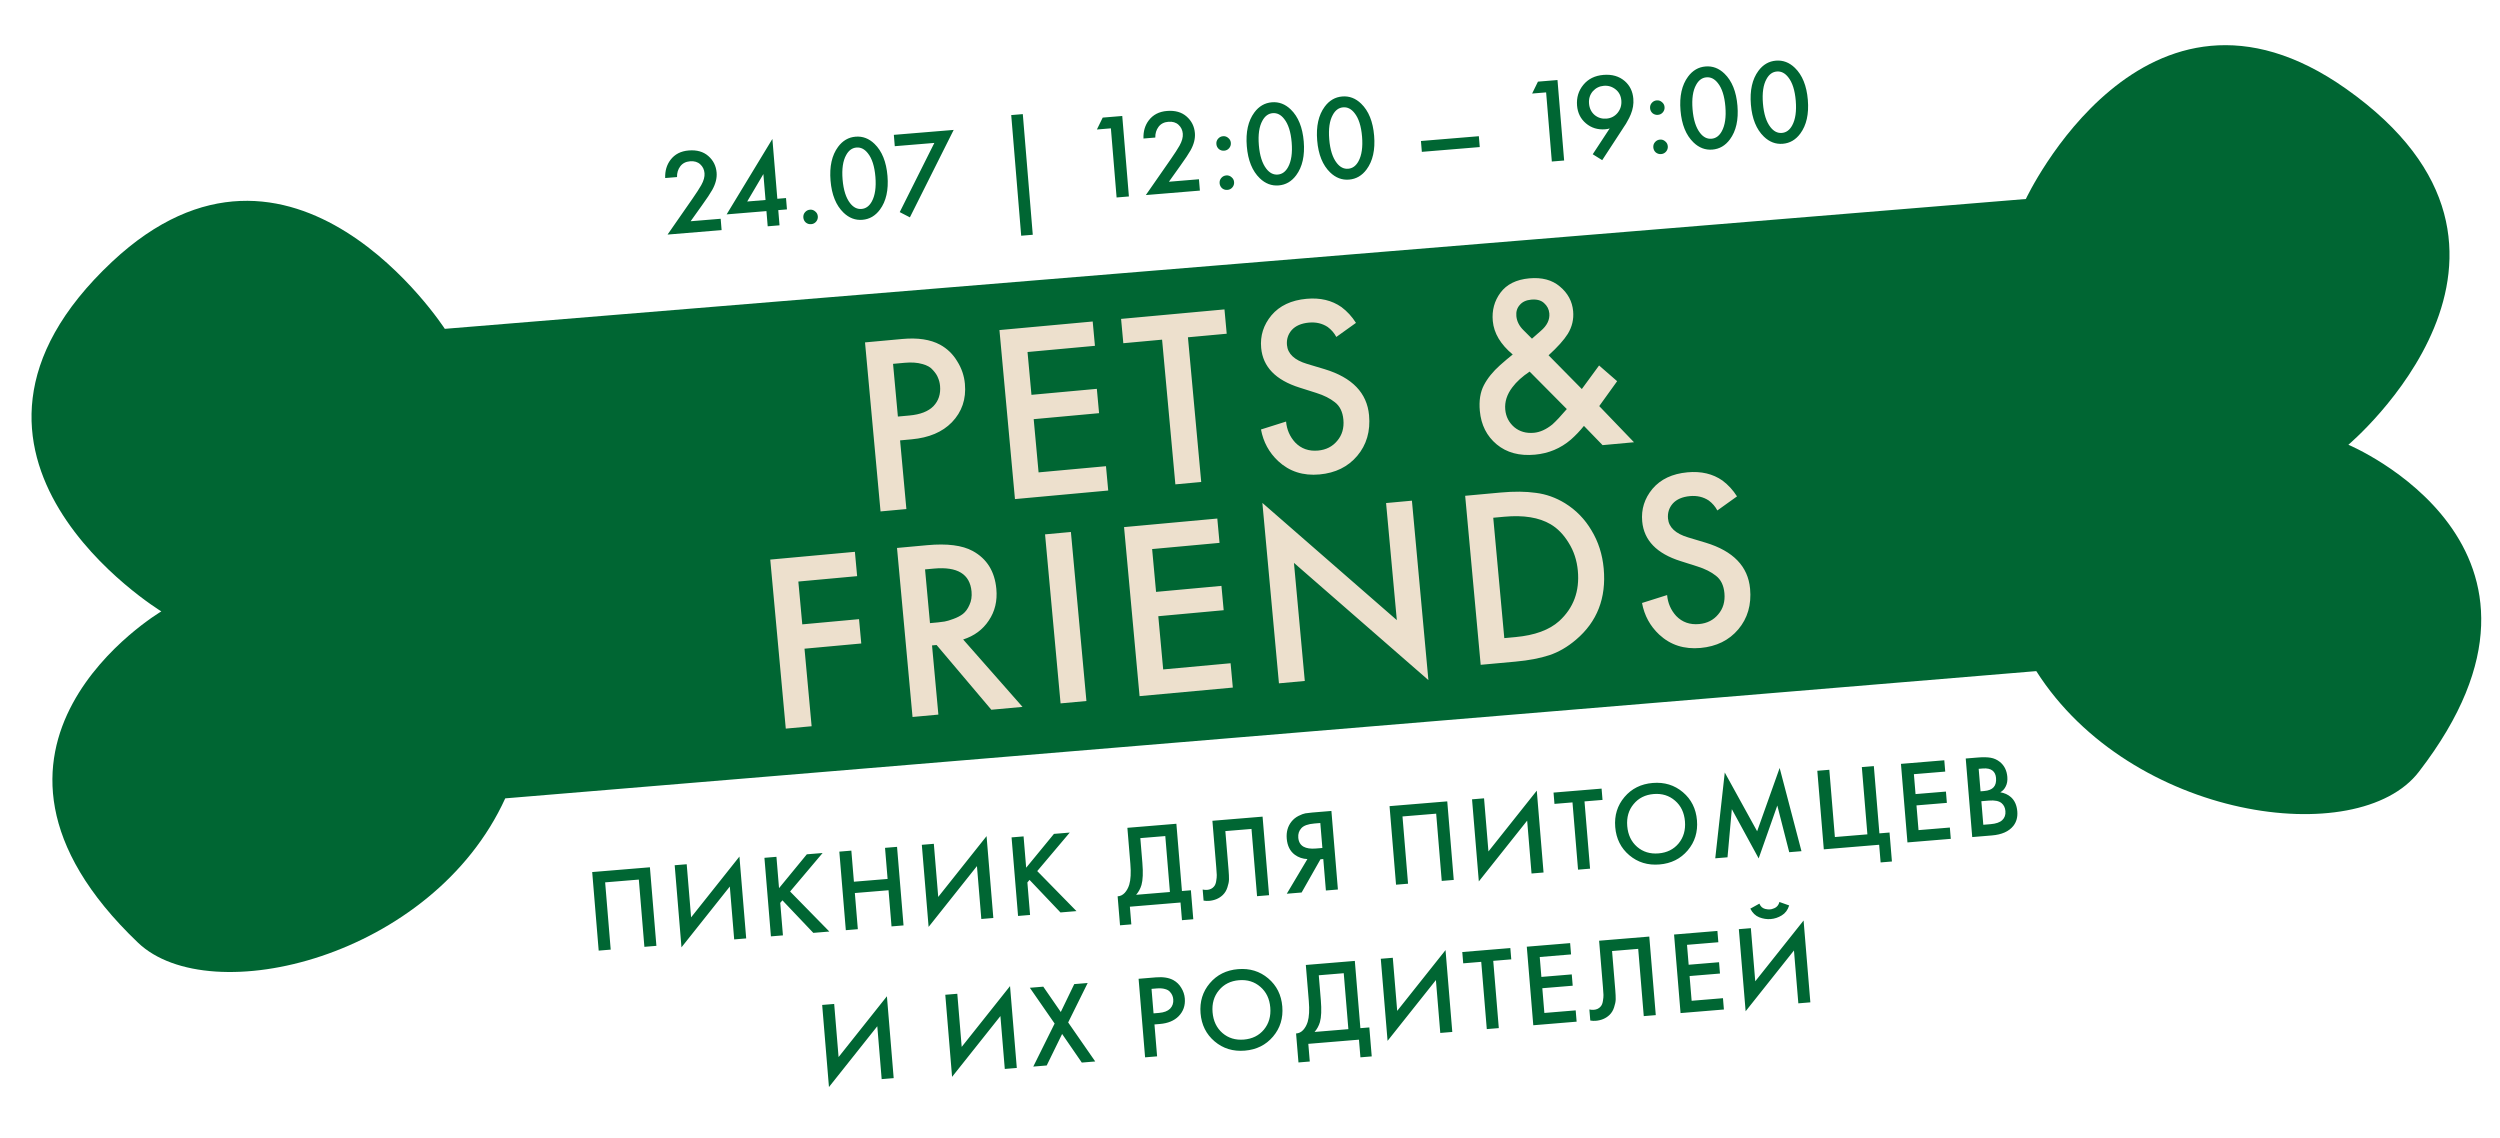 <?xml version="1.0" encoding="UTF-8"?> <svg xmlns="http://www.w3.org/2000/svg" width="1156" height="526" viewBox="0 0 1156 526" fill="none"> <path d="M273.831 403.237L300.517 401.031L303.52 437.357L297.965 437.817L295.394 406.719L279.818 408.006L282.389 439.104L276.833 439.563L273.831 403.237ZM339.486 434.384L337.465 409.931L315.113 438.044L311.975 400.084L317.531 399.625L319.561 424.187L341.912 396.074L345.041 433.925L339.486 434.384ZM359.026 396.194L360.224 410.681L373.077 395.033L380.375 394.43L365.342 412.232L383.487 430.747L376.08 431.359L361.786 416.31L360.786 417.489L362.029 432.521L356.474 432.98L353.471 396.654L359.026 396.194ZM393.661 393.331L394.849 407.709L410.425 406.422L409.237 392.044L414.792 391.585L417.795 427.911L412.24 428.37L410.858 411.65L395.281 412.938L396.664 429.658L391.108 430.117L388.105 393.791L393.661 393.331ZM453.761 424.938L451.74 400.484L429.388 428.598L426.25 390.637L431.805 390.178L433.836 414.741L456.187 386.627L459.316 424.479L453.761 424.938ZM473.301 386.748L474.498 401.235L487.352 385.586L494.65 384.983L479.617 402.786L497.762 421.3L490.355 421.913L476.06 406.863L475.061 408.043L476.304 423.074L470.749 423.533L467.746 387.207L473.301 386.748ZM521.3 382.78L543.957 380.907L546.527 412.005L550.667 411.663L551.774 425.061L546.546 425.493L545.87 417.324L522.452 419.259L523.127 427.429L517.899 427.861L516.791 414.463C518.029 414.398 519.118 413.869 520.06 412.877C520.998 411.849 521.698 410.585 522.159 409.085C522.847 406.798 523.02 403.585 522.678 399.446L521.3 382.78ZM527.288 387.549L528.233 398.986C528.608 403.525 528.47 406.936 527.818 409.22C527.302 410.944 526.477 412.456 525.342 413.756L540.972 412.464L538.834 386.595L527.288 387.549ZM560.615 379.53L583.816 377.612L586.819 413.939L581.264 414.398L578.693 383.3L566.603 384.299L568.097 402.381C568.241 404.124 568.304 405.544 568.285 406.642C568.263 407.704 568.017 408.931 567.548 410.322C567.114 411.711 566.407 412.884 565.426 413.843C563.767 415.442 561.63 416.35 559.016 416.566C558.253 416.629 557.428 416.588 556.538 416.442L556.115 411.322C556.859 411.48 557.54 411.534 558.157 411.482C559.5 411.371 560.555 410.864 561.321 409.96C561.857 409.367 562.207 408.516 562.371 407.405C562.569 406.256 562.656 405.316 562.632 404.587C562.608 403.858 562.533 402.731 562.407 401.206L560.615 379.53ZM595.01 413.262L604.542 397.23C602.378 397.153 600.441 396.49 598.729 395.243C596.51 393.598 595.262 391.106 594.986 387.765C594.734 384.716 595.451 382.116 597.138 379.966C598.031 378.832 599.127 377.937 600.425 377.281C601.723 376.626 602.787 376.227 603.616 376.085C604.445 375.944 605.477 375.822 606.712 375.72L615.643 374.981L618.646 411.308L613.091 411.767L611.889 397.225L610.582 397.333L601.872 412.694L595.01 413.262ZM610.511 380.56L607.788 380.785C604.811 381.031 602.788 381.765 601.719 382.987C600.647 384.172 600.182 385.618 600.323 387.324C600.485 389.285 601.295 390.68 602.753 391.51C604.132 392.274 606.02 392.556 608.416 392.358L611.466 392.106L610.511 380.56ZM642.525 372.759L669.211 370.553L672.214 406.879L666.659 407.339L664.088 376.241L648.512 377.528L651.083 408.626L645.528 409.085L642.525 372.759ZM708.18 403.906L706.159 379.453L683.808 407.566L680.67 369.606L686.225 369.147L688.255 393.709L710.607 365.596L713.736 403.447L708.18 403.906ZM741.006 369.882L732.673 370.571L735.244 401.669L729.688 402.128L727.118 371.03L718.785 371.719L718.353 366.491L740.573 364.654L741.006 369.882ZM751.161 368.549C754.458 364.658 758.812 362.488 764.221 362.041C769.631 361.594 774.282 363.019 778.174 366.316C782.065 369.614 784.233 373.949 784.678 379.323C785.122 384.696 783.695 389.329 780.398 393.221C777.1 397.112 772.747 399.282 767.337 399.729C761.927 400.176 757.276 398.751 753.385 395.454C749.493 392.156 747.325 387.821 746.881 382.447C746.437 377.074 747.863 372.441 751.161 368.549ZM757.013 391.59C759.729 393.924 763.029 394.931 766.914 394.61C770.799 394.288 773.889 392.753 776.184 390.005C778.476 387.22 779.456 383.812 779.122 379.782C778.789 375.752 777.265 372.57 774.55 370.235C771.831 367.864 768.53 366.839 764.645 367.161C760.76 367.482 757.671 369.035 755.379 371.82C753.084 374.568 752.103 377.958 752.436 381.988C752.769 386.018 754.295 389.219 757.013 391.59ZM798.799 396.415L793.135 396.884L797.532 357.204L812.499 384.371L822.911 355.106L833.001 393.588L827.337 394.056L821.824 372.469L813.208 396.924L800.797 374.152L798.799 396.415ZM843.325 392.735L840.323 356.408L845.878 355.949L848.448 387.047L863.48 385.804L860.909 354.706L866.464 354.247L869.035 385.345L873.719 384.958L874.826 398.356L869.598 398.788L868.923 390.619L843.325 392.735ZM899.041 351.554L899.474 356.783L884.987 357.98L885.747 367.184L899.799 366.023L900.231 371.251L886.18 372.413L887.125 383.85L901.612 382.652L902.044 387.881L882.002 389.537L878.999 353.211L899.041 351.554ZM908.953 350.735L914.454 350.28C916.923 350.076 918.936 350.111 920.494 350.384C922.052 350.657 923.457 351.291 924.709 352.284C926.784 353.94 927.944 356.257 928.19 359.234C928.331 360.941 928.087 362.405 927.456 363.627C926.896 364.806 926.057 365.717 924.94 366.357C926.867 366.673 928.501 367.415 929.84 368.584C931.576 370.122 932.562 372.326 932.799 375.194C933.018 377.844 932.4 380.089 930.943 381.927C928.887 384.474 925.59 385.934 921.051 386.309L911.956 387.061L908.953 350.735ZM914.941 355.504L915.801 365.906L917.489 365.767C919.522 365.599 920.99 365.002 921.892 363.977C922.761 362.991 923.119 361.573 922.966 359.721C922.843 358.232 922.311 357.106 921.371 356.343C920.352 355.514 918.844 355.181 916.847 355.347L914.941 355.504ZM916.179 370.481L917.079 381.374L920.456 381.095C922.961 380.887 924.756 380.264 925.839 379.224C926.96 378.181 927.448 376.788 927.304 375.045C927.175 373.484 926.579 372.254 925.518 371.354C924.302 370.358 922.351 369.971 919.664 370.193L916.179 370.481ZM407.683 498.986L405.661 474.532L383.31 502.645L380.172 464.685L385.727 464.226L387.757 488.788L410.109 460.675L413.238 498.526L407.683 498.986ZM464.613 494.28L462.591 469.826L440.24 497.939L437.102 459.979L442.657 459.52L444.687 484.082L467.039 455.969L470.168 493.82L464.613 494.28ZM477.788 493.19L487.658 473.292L476.201 456.747L482.41 456.234L490.507 467.957L496.733 455.05L502.942 454.537L493.921 472.774L506.435 490.822L500.226 491.336L491.127 478.105L483.996 492.677L477.788 493.19ZM526.486 452.59L534.492 451.928C537.832 451.652 540.536 452.087 542.605 453.232C544.138 454.092 545.352 455.289 546.247 456.824C547.175 458.319 547.711 459.938 547.855 461.681C548.125 464.949 547.164 467.697 544.972 469.925C542.913 471.996 540.032 473.185 536.329 473.491L533.824 473.698L535.044 488.457L529.489 488.917L526.486 452.59ZM532.464 457.25L533.4 468.579L535.906 468.372C538.229 468.179 539.948 467.526 541.062 466.41C542.174 465.258 542.657 463.811 542.513 462.068C542.462 461.45 542.323 460.877 542.097 460.347C541.906 459.815 541.55 459.259 541.027 458.681C540.537 458.064 539.769 457.615 538.722 457.336C537.673 457.021 536.403 456.925 534.915 457.048L532.464 457.25ZM559.417 454.639C562.714 450.747 567.068 448.578 572.478 448.13C577.888 447.683 582.538 449.108 586.43 452.406C590.322 455.703 592.49 460.038 592.934 465.412C593.378 470.786 591.951 475.418 588.654 479.31C585.357 483.202 581.003 485.371 575.593 485.818C570.183 486.265 565.532 484.84 561.641 481.543C557.749 478.246 555.581 473.91 555.137 468.536C554.693 463.163 556.119 458.53 559.417 454.639ZM565.269 477.679C567.985 480.013 571.285 481.02 575.17 480.699C579.055 480.378 582.145 478.843 584.44 476.094C586.732 473.309 587.712 469.901 587.379 465.871C587.045 461.841 585.521 458.659 582.806 456.324C580.088 453.953 576.786 452.929 572.901 453.25C569.016 453.571 565.927 455.124 563.635 457.909C561.34 460.658 560.359 464.047 560.692 468.077C561.025 472.107 562.551 475.308 565.269 477.679ZM603.814 446.198L626.471 444.325L629.041 475.423L633.18 475.081L634.288 488.479L629.06 488.911L628.384 480.741L604.965 482.677L605.641 490.847L600.412 491.279L599.305 477.881C600.542 477.815 601.632 477.287 602.573 476.295C603.512 475.267 604.212 474.003 604.673 472.502C605.361 470.215 605.534 467.002 605.192 462.863L603.814 446.198ZM609.802 450.967L610.747 462.404C611.122 466.943 610.984 470.354 610.332 472.638C609.816 474.362 608.991 475.874 607.855 477.174L623.486 475.882L621.348 450.013L609.802 450.967ZM665.984 477.633L663.963 453.18L641.611 481.293L638.474 443.333L644.029 442.874L646.059 467.436L668.411 439.323L671.54 477.174L665.984 477.633ZM698.809 443.609L690.477 444.298L693.047 475.396L687.492 475.855L684.922 444.757L676.589 445.446L676.157 440.218L698.377 438.381L698.809 443.609ZM726.03 436.095L726.462 441.323L711.975 442.521L712.736 451.725L726.787 450.564L727.219 455.792L713.168 456.953L714.113 468.391L728.6 467.193L729.032 472.421L708.99 474.078L705.987 437.752L726.03 436.095ZM739.427 434.988L762.628 433.07L765.631 469.396L760.076 469.855L757.505 438.757L745.415 439.757L746.909 457.838C747.053 459.581 747.116 461.001 747.097 462.1C747.075 463.162 746.829 464.388 746.359 465.78C745.926 467.168 745.219 468.342 744.238 469.3C742.579 470.899 740.442 471.807 737.828 472.023C737.065 472.086 736.239 472.045 735.35 471.899L734.927 466.78C735.671 466.937 736.352 466.991 736.969 466.94C738.312 466.829 739.367 466.321 740.133 465.417C740.669 464.824 741.019 463.973 741.183 462.863C741.381 461.713 741.467 460.774 741.444 460.045C741.42 459.315 741.345 458.188 741.219 456.663L739.427 434.988ZM794.129 430.466L794.561 435.694L780.074 436.892L780.835 446.096L794.886 444.934L795.318 450.163L781.267 451.324L782.212 462.761L796.699 461.564L797.132 466.792L777.089 468.449L774.087 432.122L794.129 430.466ZM831.552 463.947L829.53 439.493L807.179 467.606L804.041 429.646L809.596 429.187L811.626 453.75L833.978 425.636L837.107 463.487L831.552 463.947ZM809.343 420.16L813.538 417.839C813.813 418.511 814.188 419.065 814.662 419.501C815.17 419.898 815.704 420.165 816.264 420.301C816.857 420.398 817.302 420.471 817.598 420.52C817.892 420.532 818.165 420.528 818.419 420.507C818.674 420.486 818.944 420.445 819.232 420.385C819.516 420.288 819.925 420.145 820.458 419.954C821.023 419.725 821.506 419.374 821.906 418.902C822.339 418.391 822.636 417.782 822.797 417.074L827.316 418.675C826.649 420.777 825.496 422.316 823.859 423.292C822.258 424.265 820.568 424.826 818.789 424.973C817.01 425.12 815.232 424.846 813.457 424.152C811.718 423.455 810.346 422.125 809.343 420.16Z" fill="#006633"></path> <path d="M1085.89 205.655C1085.89 205.655 1191.85 116.608 1084.78 41.031C991.423 -24.864 936.756 92.018 936.756 92.018L205.678 152.053C205.678 152.053 135.248 42.944 51.868 120.995C-43.71 210.641 74.598 282.704 74.598 282.704C74.598 282.704 -31.16 345.201 63.817 435.899C97.094 467.645 199.992 442.948 233.623 369.163L941.58 310.325C985.341 379.135 1090.37 393.462 1118.45 356.92C1198.83 252.837 1085.89 205.655 1085.89 205.655Z" fill="#006633"></path> <path d="M399.984 158.327L417.209 156.745C424.396 156.085 430.227 156.968 434.704 159.393C438.022 161.215 440.66 163.77 442.616 167.056C444.643 170.258 445.828 173.733 446.173 177.483C446.818 184.514 444.803 190.449 440.127 195.29C435.734 199.79 429.554 202.405 421.586 203.137L416.196 203.632L419.111 235.387L407.159 236.484L399.984 158.327ZM412.947 168.244L415.185 192.617L420.575 192.122C425.574 191.663 429.263 190.222 431.64 187.798C434.01 185.296 435.023 182.17 434.678 178.42C434.556 177.092 434.246 175.86 433.748 174.724C433.328 173.581 432.549 172.392 431.412 171.157C430.345 169.837 428.683 168.887 426.424 168.307C424.157 167.648 421.423 167.466 418.22 167.76L412.947 168.244ZM505.264 148.661L506.297 159.91L475.128 162.772L476.946 182.575L507.178 179.799L508.211 191.048L477.979 193.824L480.238 218.431L511.407 215.57L512.44 226.819L469.318 230.778L462.143 152.62L505.264 148.661ZM567.23 154.316L549.301 155.962L555.444 222.87L543.492 223.968L537.349 157.059L519.421 158.705L518.388 147.456L566.197 143.067L567.23 154.316ZM627.002 149.301L617.91 155.807C616.957 154.004 615.635 152.471 613.943 151.209C611.427 149.549 608.529 148.87 605.248 149.171C601.733 149.494 599.081 150.643 597.293 152.619C595.583 154.588 594.85 156.9 595.094 159.557C595.467 163.619 598.57 166.524 604.402 168.273L612.544 170.716C625.267 174.59 632.102 181.683 633.049 191.994C633.73 199.416 631.904 205.689 627.569 210.813C623.305 215.852 617.501 218.709 610.158 219.383C602.581 220.079 596.208 218.025 591.04 213.221C586.818 209.276 584.165 204.399 583.08 198.591L594.678 194.926C595.022 198.676 596.421 201.896 598.874 204.585C601.66 207.48 605.202 208.731 609.498 208.336C613.17 207.999 616.105 206.509 618.305 203.865C620.582 201.214 621.542 197.935 621.183 194.029C620.853 190.436 619.544 187.759 617.255 186C615.045 184.233 612.196 182.801 608.708 181.704L600.918 179.228C589.885 175.751 583.967 169.638 583.163 160.888C582.647 155.264 584.233 150.234 587.923 145.799C591.69 141.356 597.089 138.813 604.12 138.167C610.447 137.586 615.843 138.863 620.306 141.998C622.928 143.963 625.16 146.398 627.002 149.301ZM739.416 168.994L747.765 176.263L739.486 187.776L755.556 204.498L741.026 205.832L732.41 196.934C730.573 199.229 728.561 201.344 726.375 203.278C721.628 207.338 716.09 209.658 709.762 210.239C702.575 210.899 696.679 209.313 692.073 205.482C687.468 201.651 684.867 196.493 684.272 190.009C683.841 185.322 684.463 181.366 686.136 178.14C687.809 174.914 690.321 171.808 693.67 168.822C695.856 166.888 697.794 165.253 699.483 163.916C693.854 159.234 690.781 154.08 690.265 148.456C689.813 143.534 690.988 139.172 693.79 135.37C696.663 131.483 701.107 129.263 707.122 128.71C712.981 128.173 717.705 129.433 721.294 132.49C724.962 135.541 727.004 139.332 727.42 143.863C727.764 147.613 726.943 151.115 724.957 154.369C723.17 157.212 720.204 160.517 716.06 164.285L731.436 179.889L739.416 168.994ZM724.488 189.153L707.299 171.825C703.885 174.108 701.231 176.518 699.337 179.055C696.804 182.36 695.703 185.809 696.033 189.402C696.334 192.683 697.725 195.392 700.205 197.527C702.679 199.585 705.712 200.448 709.306 200.118C712.118 199.86 714.954 198.576 717.814 196.265C719.56 194.687 721.785 192.316 724.488 189.153ZM708.383 156.6L712.428 153.038C715.352 150.564 716.677 147.843 716.405 144.874C716.233 142.999 715.418 141.42 713.961 140.135C712.582 138.844 710.603 138.317 708.026 138.553C705.682 138.769 703.907 139.601 702.701 141.051C701.488 142.423 700.974 144.124 701.161 146.155C701.383 148.577 702.49 150.76 704.48 152.704L708.383 156.6ZM395.305 255.16L396.338 266.409L369.152 268.905L370.971 288.708L397.218 286.298L398.251 297.547L372.003 299.957L375.295 335.814L363.343 336.911L356.167 258.753L395.305 255.16ZM414.779 253.372L428.724 252.092C437.942 251.245 444.956 252.138 449.767 254.768C456.318 258.342 459.967 264.191 460.713 272.315C461.222 277.862 460.054 282.735 457.21 286.935C454.444 291.128 450.498 294.05 445.371 295.703L472.81 326.861L458.397 328.184L433.079 298.249L430.97 298.443L433.907 330.432L421.955 331.53L414.779 253.372ZM427.743 263.289L430.024 288.131L433.773 287.787C434.789 287.694 435.801 287.561 436.809 287.39C437.817 287.219 439.159 286.82 440.835 286.193C442.589 285.56 444.055 284.795 445.233 283.899C446.482 282.918 447.496 281.525 448.276 279.72C449.134 277.908 449.455 275.83 449.24 273.487C448.501 265.441 442.703 261.916 431.844 262.913L427.743 263.289ZM483.232 247.087L495.185 245.99L502.36 324.148L490.408 325.245L483.232 247.087ZM562.881 239.775L563.913 251.024L532.744 253.886L534.562 273.689L564.794 270.913L565.827 282.162L535.595 284.938L537.854 309.545L569.023 306.684L570.056 317.933L526.935 321.892L519.759 243.734L562.881 239.775ZM603.335 314.877L591.383 315.975L583.723 232.544L645.891 286.746L640.921 232.61L652.873 231.513L660.49 314.475L598.322 260.272L603.335 314.877ZM677.492 229.253L693.897 227.746C700.068 227.18 705.508 227.232 710.218 227.902C714.92 228.495 719.4 230.092 723.656 232.695C728.751 235.851 732.839 240.045 735.919 245.276C739.077 250.501 740.954 256.355 741.549 262.839C742.804 276.51 738.535 287.497 728.741 295.801C724.795 299.157 720.681 301.544 716.4 302.961C712.119 304.378 706.931 305.366 700.838 305.926L684.667 307.41L677.492 229.253ZM690.477 239.404L695.587 295.064L700.743 294.591C709.648 293.773 716.393 291.302 720.978 287.179C727.591 281.136 730.464 273.389 729.597 263.936C729.152 259.093 727.731 254.772 725.334 250.975C723.016 247.17 720.233 244.314 716.985 242.406C711.656 239.272 704.538 238.113 695.633 238.931L690.477 239.404ZM803.193 229.529L794.101 236.035C793.147 234.232 791.825 232.699 790.133 231.437C787.618 229.777 784.719 229.098 781.438 229.399C777.923 229.722 775.271 230.871 773.483 232.847C771.774 234.816 771.041 237.128 771.284 239.784C771.657 243.847 774.76 246.752 780.593 248.501L788.734 250.944C801.458 254.818 808.293 261.91 809.24 272.222C809.921 279.643 808.094 285.916 803.759 291.041C799.495 296.08 793.692 298.937 786.348 299.611C778.771 300.307 772.398 298.253 767.231 293.449C763.008 289.504 760.355 284.627 759.27 278.819L770.869 275.154C771.213 278.904 772.611 282.123 775.064 284.813C777.851 287.708 781.392 288.959 785.689 288.564C789.36 288.227 792.296 286.737 794.495 284.093C796.773 281.441 797.732 278.163 797.373 274.257C797.044 270.663 795.734 267.987 793.446 266.228C791.235 264.461 788.386 263.029 784.898 261.931L777.108 259.456C766.075 255.979 760.157 249.865 759.354 241.116C758.837 235.491 760.424 230.462 764.113 226.027C767.88 221.584 773.279 219.04 780.31 218.395C786.638 217.814 792.033 219.091 796.496 222.226C799.118 224.191 801.351 226.625 803.193 229.529Z" fill="#EDE0CD"></path> <path d="M333.238 101.157L333.671 106.401L308.677 108.466L320.274 91.78C322.014 89.277 323.342 87.22 324.258 85.609C325.4 83.567 325.903 81.728 325.768 80.092C325.63 78.418 324.974 77.049 323.8 75.986C322.623 74.884 321.049 74.415 319.078 74.578C317.106 74.741 315.598 75.521 314.552 76.918C313.507 78.315 313.007 79.966 313.052 81.873L307.584 82.324C307.463 79.039 308.28 76.238 310.036 73.921C311.993 71.325 314.795 69.877 318.44 69.576C322.196 69.265 325.225 70.12 327.526 72.139C329.828 74.158 331.106 76.711 331.361 79.798C331.573 82.365 330.895 85.042 329.328 87.83C328.481 89.361 326.899 91.738 324.581 94.963L319.346 102.304L333.238 101.157ZM357.152 64.243L359.438 91.915L363.454 91.583L363.888 96.828L359.871 97.159L360.451 104.189L354.984 104.641L354.403 97.611L335.992 99.132L357.152 64.243ZM345.499 93.179L353.979 92.478L352.988 80.483L345.499 93.179ZM372.611 102.904C371.923 102.286 371.541 101.513 371.464 100.583C371.387 99.653 371.639 98.846 372.219 98.161C372.833 97.437 373.605 97.036 374.535 96.959C375.465 96.882 376.274 97.152 376.961 97.77C377.683 98.347 378.082 99.1 378.159 100.03C378.236 100.96 377.967 101.787 377.353 102.512C376.773 103.196 376.018 103.577 375.088 103.654C374.158 103.731 373.332 103.481 372.611 102.904ZM406.884 96.927C404.762 99.798 402.065 101.369 398.792 101.64C395.519 101.91 392.6 100.803 390.036 98.319C386.576 94.972 384.577 90.044 384.04 83.535C383.499 76.989 384.66 71.782 387.524 67.913C389.646 65.041 392.343 63.47 395.616 63.2C398.889 62.93 401.808 64.037 404.372 66.521C407.832 69.868 409.832 74.814 410.373 81.36C410.91 87.869 409.748 93.058 406.884 96.927ZM401.306 70.875C399.798 68.94 398.04 68.055 396.031 68.221C394.023 68.387 392.433 69.548 391.263 71.704C389.761 74.375 389.212 78.146 389.614 83.019C390.014 87.854 391.176 91.502 393.102 93.965C394.61 95.9 396.368 96.784 398.377 96.618C400.385 96.453 401.975 95.291 403.145 93.135C404.64 90.39 405.189 86.6 404.789 81.765C404.387 76.893 403.226 73.263 401.306 70.875ZM416.037 98.08L432.043 66.089L413.744 67.6L413.311 62.356L440.983 60.07L420.731 100.501L416.037 98.08ZM472.198 109L467.589 53.21L472.945 52.768L477.554 108.558L472.198 109ZM516.314 91.313L513.673 59.346L507.201 59.88L509.892 54.378L518.93 53.631L522.004 90.843L516.314 91.313ZM554.396 82.887L554.829 88.132L529.835 90.196L541.432 73.51C543.173 71.007 544.501 68.951 545.416 67.34C546.558 65.298 547.062 63.459 546.926 61.822C546.788 60.149 546.132 58.78 544.958 57.716C543.781 56.615 542.207 56.146 540.236 56.309C538.265 56.471 536.756 57.251 535.711 58.648C534.665 60.045 534.165 61.697 534.21 63.603L528.743 64.055C528.621 60.769 529.438 57.968 531.194 55.651C533.152 53.056 535.953 51.607 539.598 51.306C543.354 50.996 546.383 51.85 548.685 53.869C550.986 55.889 552.264 58.442 552.519 61.529C552.731 64.095 552.054 66.772 550.486 69.561C549.639 71.091 548.057 73.469 545.739 76.693L540.504 84.035L554.396 82.887ZM563.598 68.927C562.911 68.31 562.529 67.536 562.452 66.606C562.375 65.677 562.627 64.869 563.207 64.185C563.821 63.46 564.593 63.059 565.523 62.982C566.452 62.906 567.261 63.176 567.949 63.793C568.67 64.37 569.07 65.123 569.147 66.053C569.223 66.983 568.955 67.81 568.34 68.535C567.76 69.22 567.005 69.6 566.076 69.677C565.146 69.754 564.32 69.504 563.598 68.927ZM565.096 87.059C564.409 86.442 564.026 85.668 563.95 84.738C563.873 83.808 564.124 83.001 564.704 82.317C565.319 81.592 566.091 81.191 567.02 81.114C567.95 81.037 568.759 81.308 569.447 81.925C570.168 82.502 570.568 83.255 570.644 84.185C570.721 85.115 570.453 85.942 569.838 86.667C569.258 87.352 568.503 87.732 567.573 87.809C566.644 87.886 565.818 87.636 565.096 87.059ZM599.365 81.026C597.243 83.898 594.546 85.469 591.273 85.739C587.999 86.009 585.081 84.902 582.516 82.418C579.057 79.071 577.058 74.144 576.521 67.635C575.98 61.089 577.141 55.881 580.005 52.012C582.127 49.141 584.824 47.57 588.097 47.3C591.37 47.029 594.289 48.136 596.853 50.62C600.313 53.967 602.313 58.913 602.854 65.459C603.391 71.968 602.228 77.157 599.365 81.026ZM593.786 54.974C592.279 53.039 590.52 52.155 588.512 52.321C586.503 52.486 584.914 53.648 583.744 55.804C582.242 58.474 581.693 62.246 582.095 67.118C582.494 71.953 583.657 75.602 585.583 78.064C587.091 79.999 588.849 80.884 590.858 80.718C592.866 80.552 594.455 79.391 595.625 77.235C597.121 74.49 597.669 70.7 597.27 65.865C596.867 60.992 595.706 57.362 593.786 54.974ZM631.911 78.338C629.789 81.209 627.091 82.78 623.818 83.05C620.545 83.321 617.627 82.214 615.062 79.729C611.603 76.383 609.604 71.455 609.066 64.946C608.526 58.4 609.687 53.193 612.55 49.324C614.672 46.452 617.37 44.881 620.643 44.611C623.916 44.34 626.835 45.447 629.399 47.932C632.859 51.279 634.859 56.225 635.399 62.771C635.937 69.28 634.774 74.469 631.911 78.338ZM626.332 52.286C624.824 50.351 623.066 49.466 621.058 49.632C619.049 49.798 617.46 50.959 616.29 53.115C614.788 55.786 614.238 59.557 614.641 64.43C615.04 69.265 616.203 72.913 618.129 75.376C619.637 77.311 621.395 78.195 623.404 78.029C625.412 77.863 627.001 76.702 628.171 74.546C629.667 71.801 630.215 68.011 629.816 63.176C629.413 58.304 628.252 54.673 626.332 52.286ZM657.458 70.217L657.043 65.196L683.823 62.983L684.238 68.005L657.458 70.217ZM717.566 74.688L714.926 42.72L708.454 43.255L711.145 37.752L720.183 37.006L723.257 74.218L717.566 74.688ZM740.862 74.056L736.48 71.328L744.313 59.391C743.693 59.592 743.03 59.721 742.323 59.78C738.827 60.069 735.831 59.155 733.334 57.04C730.878 54.958 729.51 52.225 729.23 48.841C728.926 45.159 729.897 41.952 732.143 39.22C734.389 36.488 737.483 34.959 741.425 34.633C745.442 34.301 748.742 35.265 751.325 37.523C753.667 39.576 754.978 42.295 755.257 45.68C755.457 48.097 755.057 50.508 754.057 52.913C753.84 53.455 753.602 53.98 753.345 54.488C753.121 54.956 752.845 55.465 752.516 56.017C752.224 56.565 751.996 56.977 751.832 57.253C751.664 57.492 751.348 57.967 750.883 58.68C750.451 59.352 750.186 59.767 750.087 59.925L740.862 74.056ZM742.815 54.852C744.935 54.677 746.659 53.786 747.986 52.178C749.311 50.534 749.884 48.633 749.706 46.475C749.528 44.318 748.656 42.611 747.092 41.355C745.488 40.065 743.663 39.504 741.617 39.673C739.571 39.842 737.863 40.694 736.492 42.231C735.161 43.801 734.587 45.683 734.768 47.878C734.952 50.109 735.83 51.891 737.4 53.221C738.964 54.478 740.769 55.021 742.815 54.852ZM764.143 52.36C763.455 51.743 763.073 50.969 762.996 50.04C762.919 49.11 763.171 48.303 763.751 47.618C764.365 46.893 765.137 46.492 766.067 46.416C766.997 46.339 767.805 46.609 768.493 47.226C769.215 47.803 769.614 48.557 769.691 49.487C769.768 50.416 769.499 51.244 768.885 51.968C768.305 52.653 767.55 53.034 766.62 53.111C765.69 53.187 764.864 52.937 764.143 52.36ZM765.64 70.492C764.953 69.875 764.571 69.101 764.494 68.171C764.417 67.242 764.669 66.434 765.249 65.75C765.863 65.025 766.635 64.624 767.565 64.548C768.495 64.471 769.303 64.741 769.991 65.358C770.713 65.935 771.112 66.689 771.189 67.618C771.265 68.548 770.997 69.376 770.383 70.1C769.803 70.785 769.048 71.166 768.118 71.242C767.188 71.319 766.362 71.069 765.64 70.492ZM799.909 64.46C797.787 67.331 795.09 68.902 791.817 69.172C788.544 69.443 785.625 68.336 783.061 65.851C779.601 62.505 777.603 57.577 777.065 51.068C776.524 44.522 777.685 39.315 780.549 35.446C782.671 32.574 785.368 31.003 788.641 30.733C791.914 30.462 794.833 31.569 797.398 34.054C800.857 37.4 802.857 42.347 803.398 48.893C803.936 55.402 802.773 60.59 799.909 64.46ZM794.331 38.408C792.823 36.473 791.065 35.588 789.056 35.754C787.048 35.92 785.458 37.081 784.289 39.237C782.787 41.908 782.237 45.679 782.639 50.551C783.039 55.387 784.201 59.035 786.127 61.498C787.635 63.432 789.394 64.317 791.402 64.151C793.41 63.985 795 62.824 796.17 60.668C797.665 57.923 798.214 54.133 797.814 49.298C797.412 44.425 796.251 40.795 794.331 38.408ZM832.455 61.771C830.333 64.642 827.636 66.213 824.363 66.484C821.09 66.754 818.171 65.647 815.606 63.163C812.147 59.816 810.148 54.888 809.611 48.38C809.07 41.834 810.231 36.626 813.095 32.757C815.217 29.886 817.914 28.315 821.187 28.044C824.46 27.774 827.379 28.881 829.943 31.365C833.403 34.712 835.403 39.658 835.944 46.204C836.481 52.713 835.318 57.902 832.455 61.771ZM826.877 35.719C825.369 33.784 823.61 32.9 821.602 33.065C819.593 33.231 818.004 34.392 816.834 36.549C815.332 39.219 814.783 42.99 815.185 47.863C815.585 52.698 816.747 56.347 818.673 58.809C820.181 60.744 821.939 61.629 823.948 61.463C825.956 61.297 827.545 60.136 828.715 57.979C830.211 55.234 830.759 51.444 830.36 46.609C829.958 41.737 828.796 38.107 826.877 35.719Z" fill="#006633"></path> </svg> 